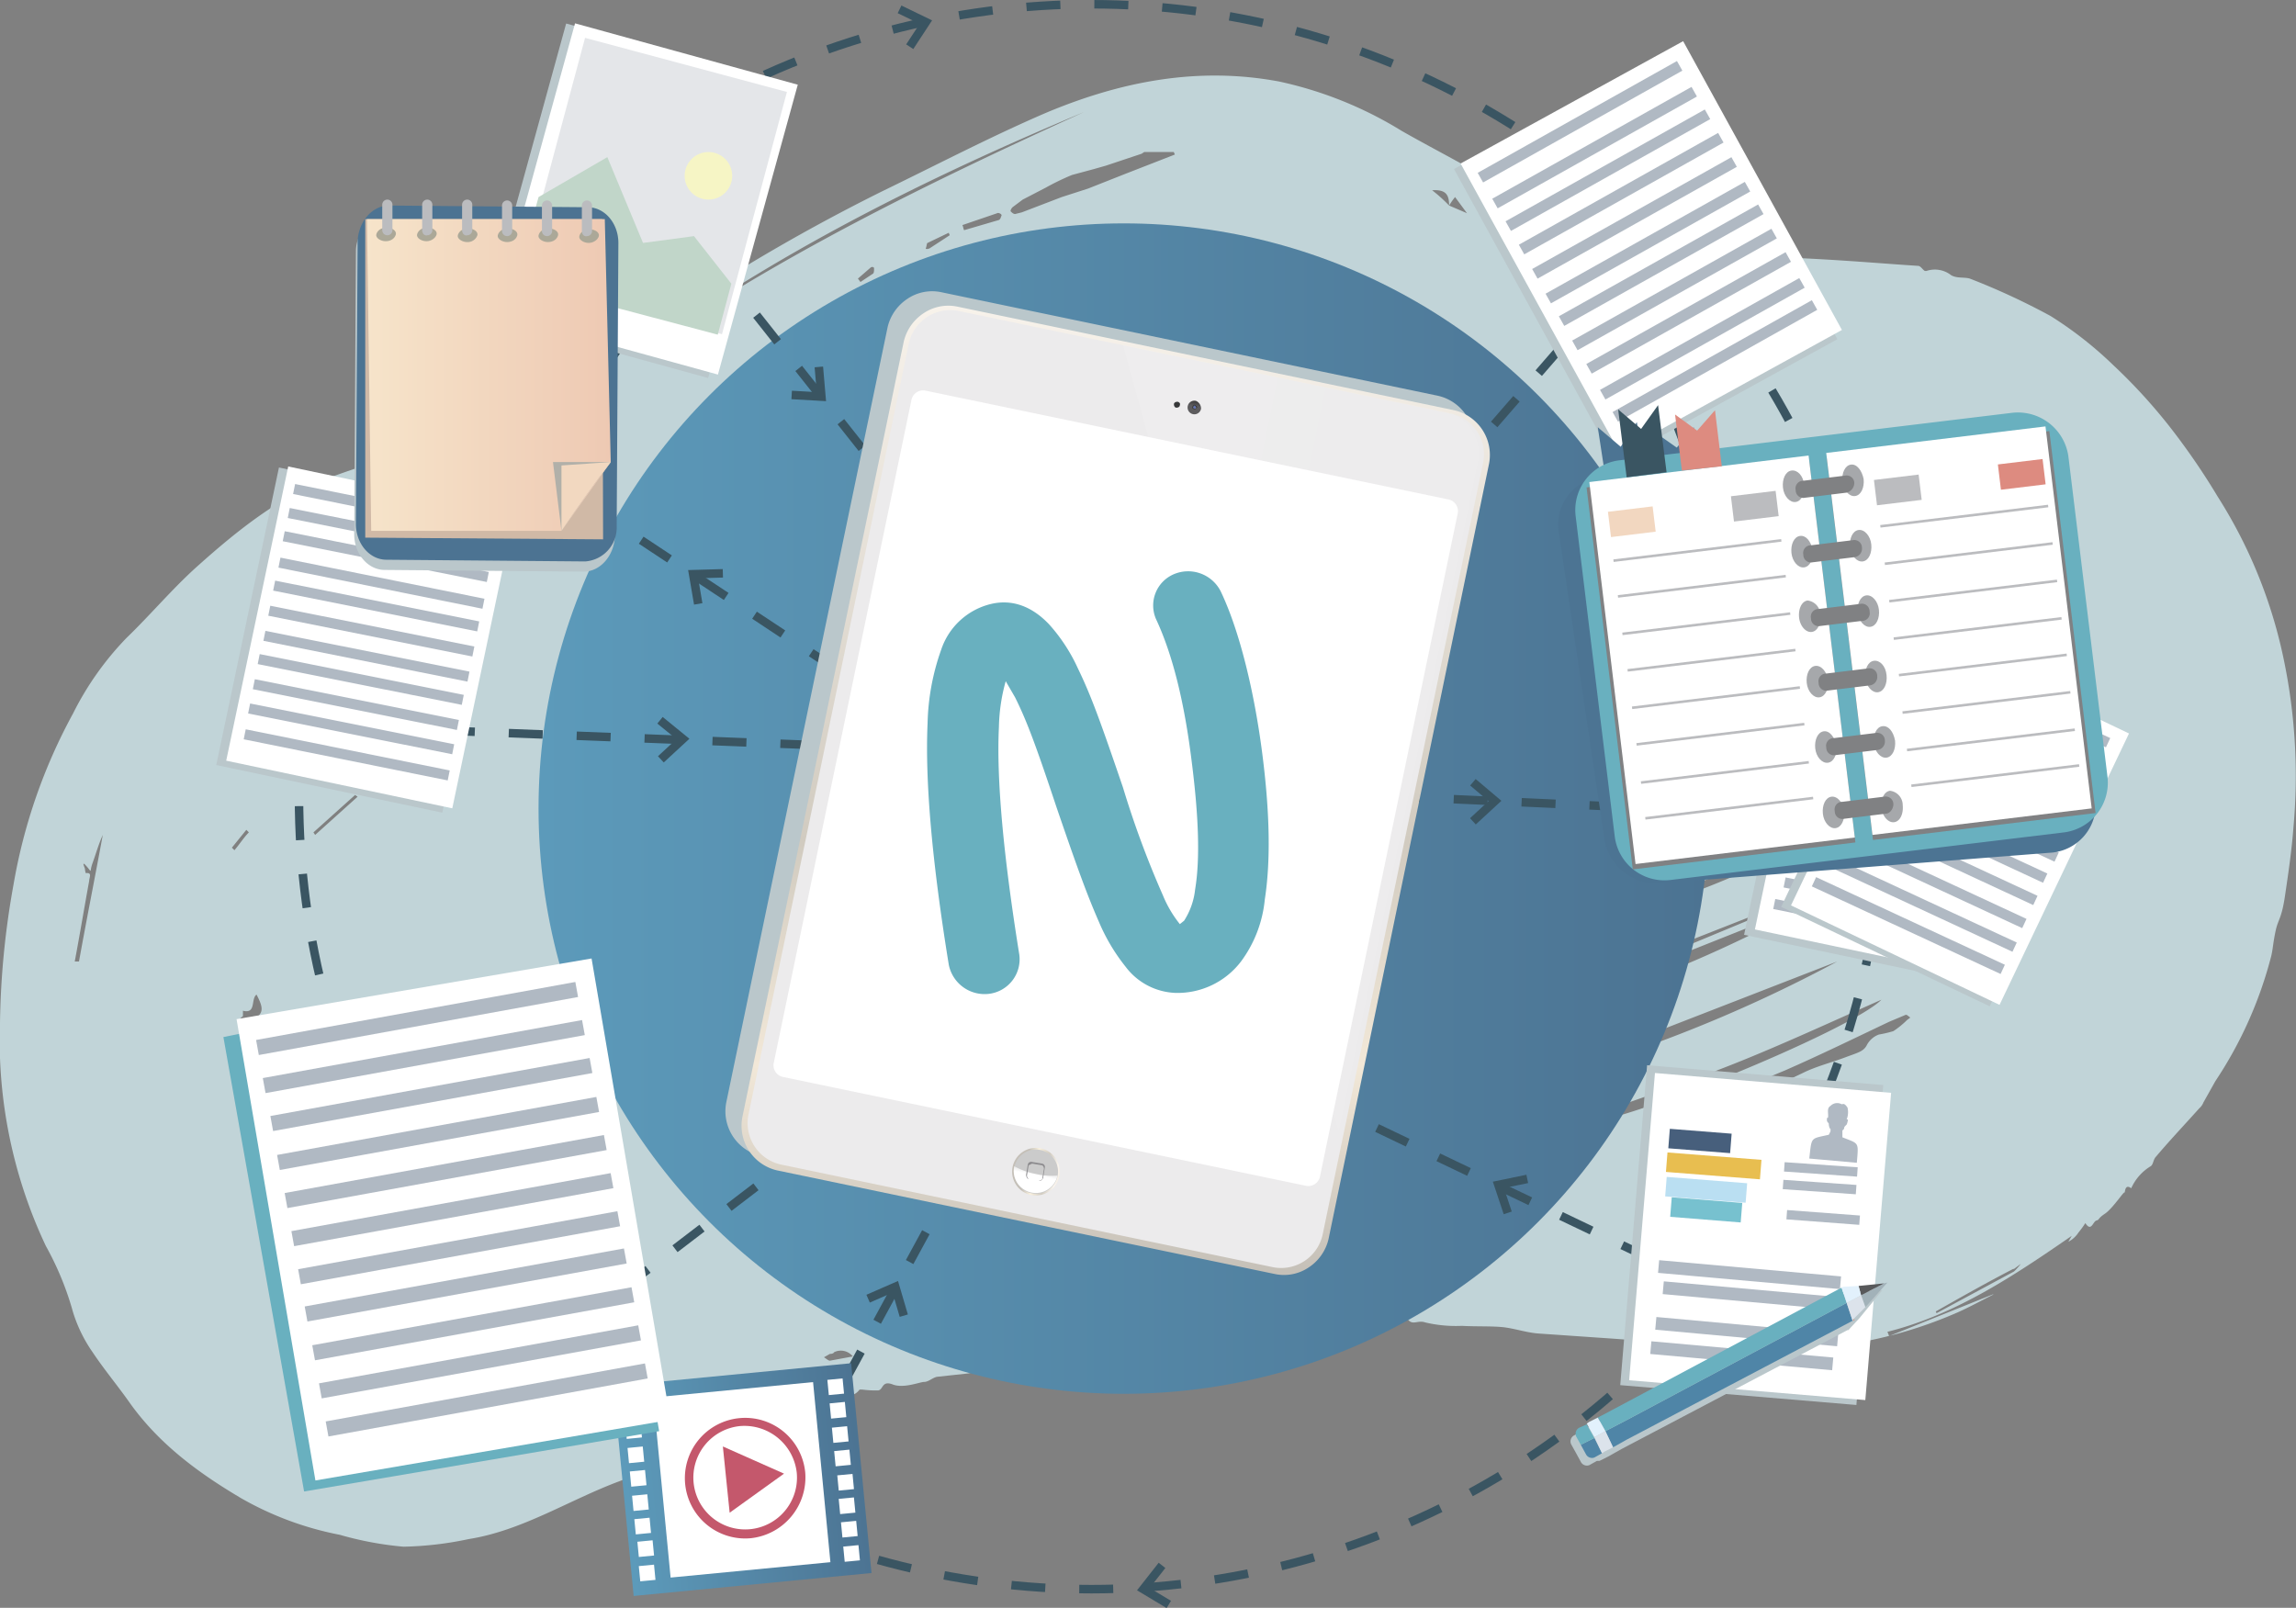 <svg xmlns="http://www.w3.org/2000/svg" xmlns:xlink="http://www.w3.org/1999/xlink" id="&#x421;&#x43B;&#x43E;&#x439;_1" data-name="&#x421;&#x43B;&#x43E;&#x439; 1" viewBox="0 0 270.3 189.3"><rect x="0" y="0" width="270.3" height="189.3" fill="#808080" stroke="none"/><defs><style>.cls-1{opacity:0.8;}.cls-2{fill:#d1e9ed;}.cls-3{fill:url(#linear-gradient);}.cls-4,.cls-52{fill:none;stroke:#3a5562;stroke-miterlimit:10;}.cls-4{stroke-dasharray:4;}.cls-5{fill:url(#linear-gradient-2);}.cls-6{fill:#fff;}.cls-7{fill:#c4586c;}.cls-8{fill:#bac7cb;}.cls-9{fill:#475f7c;}.cls-10{fill:#e8be50;}.cls-11{fill:#badff2;}.cls-12{fill:#77c1cf;}.cls-13{fill:#b0b9c3;}.cls-14{fill:#e4e6e9;}.cls-15{fill:#c1d6c9;}.cls-16{fill:#f6f5c5;}.cls-17{fill:#4c7392;}.cls-18{fill:#d0b9a6;}.cls-19{fill:url(#linear-gradient-3);}.cls-20{fill:#b1b0a9;}.cls-21{fill:#f2d8c0;}.cls-22{fill:#aba898;}.cls-23{fill:#bbbcbf;}.cls-24,.cls-50{fill:#69b0bf;}.cls-25{fill:#4c7493;}.cls-26{fill:#808183;}.cls-27{fill:#a6a8ab;}.cls-28{fill:#f2d7c0;}.cls-29{fill:#dd8b80;}.cls-30{fill:#3a5562;}.cls-31{fill:#4f85a7;}.cls-32{fill:#d56644;}.cls-33{fill:#d87946;}.cls-34{fill:#e2f1fc;}.cls-35{fill:#dce3eb;}.cls-36{fill:#a2b2b9;}.cls-37{fill:#58595b;}.cls-38{fill:url(#linear-gradient-4);}.cls-39{fill:#ecebec;}.cls-40{fill:url(#linear-gradient-5);}.cls-41{fill:#cbcbcb;}.cls-42{fill:url(#linear-gradient-6);}.cls-43{fill:#8d8c8f;}.cls-44{opacity:0.1;isolation:isolate;fill:url(#linear-gradient-7);}.cls-45{fill:url(#linear-gradient-8);}.cls-46{fill:url(#linear-gradient-9);}.cls-47{fill:url(#linear-gradient-10);}.cls-48{fill:url(#radial-gradient);}.cls-49{fill:#373839;}.cls-50{fill-rule:evenodd;}.cls-51{fill:url(#linear-gradient-11);}</style><linearGradient id="linear-gradient" x1="74.3" y1="128.5" x2="212.1" y2="128.5" gradientTransform="matrix(1, 0, 0, -1, -10.88, 223.7)" gradientUnits="userSpaceOnUse"><stop offset="0" stop-color="#5c9aba"></stop><stop offset="1" stop-color="#4c7392"></stop></linearGradient><linearGradient id="linear-gradient-2" x1="154.02" y1="165.91" x2="182.09" y2="165.91" gradientTransform="matrix(1, -0.1, -0.1, -1, -63.88, 355.55)" xlink:href="#linear-gradient"></linearGradient><linearGradient id="linear-gradient-3" x1="54.1" y1="179.55" x2="82.8" y2="179.55" gradientTransform="matrix(1, 0, 0, -1, 0, 244)" gradientUnits="userSpaceOnUse"><stop offset="0" stop-color="#f6e4ca"></stop><stop offset="1" stop-color="#eec9b3"></stop></linearGradient><linearGradient id="linear-gradient-4" x1="167.01" y1="60.04" x2="167.01" y2="179.11" gradientTransform="matrix(1, 0, 0, -1, -24.58, 230.74)" gradientUnits="userSpaceOnUse"><stop offset="0" stop-color="#c4bfb7"></stop><stop offset="0.21" stop-color="#f2e8d8"></stop><stop offset="0.43" stop-color="#d1cbc0"></stop><stop offset="1" stop-color="#faf5ee"></stop></linearGradient><linearGradient id="linear-gradient-5" x1="212.6" y1="-428.65" x2="218.25" y2="-428.65" gradientTransform="matrix(0.98, 0.2, 0.2, -0.98, 9.14, -305.25)" gradientUnits="userSpaceOnUse"><stop offset="0" stop-color="#c4bfb7"></stop><stop offset="0.2" stop-color="#faf1de"></stop><stop offset="0.43" stop-color="#d1cbc0"></stop><stop offset="0.65" stop-color="#faf5ee"></stop><stop offset="0.81" stop-color="#f2e8d8"></stop><stop offset="1" stop-color="#faf5ee"></stop></linearGradient><linearGradient id="linear-gradient-6" x1="231.38" y1="-430.66" x2="231.38" y2="-433.3" gradientTransform="matrix(0.98, 0.2, 0.2, -0.98, -5.91, -310.59)" gradientUnits="userSpaceOnUse"><stop offset="0" stop-color="#fff" stop-opacity="0"></stop><stop offset="0.5" stop-color="#fff"></stop></linearGradient><linearGradient id="linear-gradient-7" x1="210.17" y1="-376.06" x2="374.58" y2="-376.06" gradientTransform="matrix(0.98, 0.2, 0.2, -0.98, -5.91, -310.59)" gradientUnits="userSpaceOnUse"><stop offset="0" stop-color="#fff"></stop><stop offset="0.89" stop-color="#fff" stop-opacity="0"></stop></linearGradient><linearGradient id="linear-gradient-8" x1="231.36" y1="-339.51" x2="231.36" y2="-338.08" gradientTransform="matrix(0.98, 0.2, 0.2, -0.98, -5.91, -310.59)" gradientUnits="userSpaceOnUse"><stop offset="0" stop-color="#5d5c5e"></stop><stop offset="1" stop-color="#101111"></stop></linearGradient><linearGradient id="linear-gradient-9" x1="320.94" y1="1161.47" x2="320.94" y2="1162.03" gradientTransform="matrix(-0.98, -0.2, -0.2, 0.98, 702.51, -1003.65)" gradientUnits="userSpaceOnUse"><stop offset="0" stop-color="#191c21"></stop><stop offset="1" stop-color="#3a4144"></stop></linearGradient><linearGradient id="linear-gradient-10" x1="231.36" y1="-339.05" x2="231.36" y2="-338.59" gradientTransform="matrix(0.98, 0.2, 0.2, -0.98, -5.91, -310.59)" gradientUnits="userSpaceOnUse"><stop offset="0" stop-color="#4d4f4f"></stop><stop offset="0.61" stop-color="#323434"></stop><stop offset="1" stop-color="#202221"></stop></linearGradient><radialGradient id="radial-gradient" cx="231.38" cy="-338.83" r="0.18" gradientTransform="matrix(0.98, 0.2, 0.2, -0.98, -5.91, -310.59)" gradientUnits="userSpaceOnUse"><stop offset="0" stop-color="#1a1b1f"></stop><stop offset="0.58" stop-color="#48508e"></stop><stop offset="1" stop-color="#6273b4"></stop></radialGradient><linearGradient id="linear-gradient-11" x1="224.9" y1="19.2" x2="224.9" y2="19.2" gradientTransform="matrix(1, 0, 0, -1, 0, 244)" xlink:href="#linear-gradient"></linearGradient></defs><g class="cls-1"><path class="cls-2" d="M106.1,185l-.9.2-.9.2c-.2.1-.6.3-.6.4s.2,1.4-.9,1.3-1,.6-1.5,1-.7.3-.9-.4l-.5-.5a4.3,4.3,0,0,1-.1.5c-.4.5-.8,1.2-1.3,1.4s-4.1,1.1-6,1.8-5.8,2.7-8.7,3.8c-5.9,2.2-11.4,5.8-17.7,6.8a40.4,40.4,0,0,1-7.7.9,39.6,39.6,0,0,1-7.5-1.4,37.8,37.8,0,0,1-11.6-4.3c-4.9-2.9-9.6-6.3-13.1-11.2-1.4-2-3-3.9-4.4-6a17.1,17.1,0,0,1-2.3-4.7,35.5,35.5,0,0,0-3.2-7.8,56.7,56.7,0,0,1-5.4-26.3,97.9,97.9,0,0,1,1.6-16.3,64.8,64.8,0,0,1,7-20.1,35.7,35.7,0,0,1,6.3-8.9c2.8-2.7,5.4-5.8,8.3-8.4,4.8-4.3,9.8-8.3,15.7-10.5,4.3-1.6,8.7-2.8,13.1-4.3l7.5-2.7c5.3-1.8,9.7-5.4,14.2-8.6a221.4,221.4,0,0,1,30.2-18.1c6.4-3.1,12.7-6.4,19.2-9.2,8.8-3.7,17.9-5.5,27.5-3.7a45.9,45.9,0,0,1,14.4,5.8c4.2,2.4,8.5,4.5,12.5,7.1a62.8,62.8,0,0,0,9.6,4.3,56.4,56.4,0,0,0,7,2.1c6,1.6,12,1.2,18,1.5s9.1.6,13.7.9c.3,0,.5.4.8.6h.2a3.1,3.1,0,0,1,2.9.5c.7.4,1.5.2,2.2.4a81.8,81.8,0,0,1,9.5,4.4,44.9,44.9,0,0,1,7.4,5.8,64.8,64.8,0,0,1,6.6,7.2,81.1,81.1,0,0,1,5.7,8.3,57.3,57.3,0,0,1,7.6,18.4,67.1,67.1,0,0,1,1.3,20.5c-.2,2.7-.6,5.4-1,8.1s-.8,2.7-1.1,4.1-.3,2-.5,2.9a48.2,48.2,0,0,1-6.6,14.8l-1.4,2.5a1.8,1.8,0,0,1-.5.7c-1.7,1.9-3.5,3.8-5.1,5.7-.3.3-.3.9-.6,1.1a5.8,5.8,0,0,0-2.3,2.6c-.8-.6-.7.6-.8.5s-1.4,1.9-2.3,2.5-.6.7-1,.8-.6,1.4-1.3.3a10.5,10.5,0,0,1-.8,1.1,3.2,3.2,0,0,1-1.2,1.1l.4-.7c-6.8,4.7-13.7,9.3-21.7,11.3l.2.5,12.2-4.9h.1c-1.6.8-3.2,1.7-4.9,2.4a51.8,51.8,0,0,1-23,4c-5.6-.2-11.3-.8-17-1.2l-8.7-.6c-1.3-.1-2.5-.5-3.8-.7s-3.5-.1-5.2-.2a15.7,15.7,0,0,1-4.3-.4c-.6-.2-.9,0-1.4,0s-.6-.4-.9-.5h-.5c-.3.9-1,.6-1.6.6h-8.1c-3.4.1-6.8.2-10.2.5s-7.5.9-11.3,1.5l-10.9,2-8.9,1.9-3.7.4c-.5.1-1,.6-1.5.6s-2.4.8-3.7.3-1.1.6-1.7.7a12.1,12.1,0,0,1-1.9-.1h-.3c-.7.9-1.5.8-1.9.1l-1.6.7-1.4.4c-.9,1.1-1,.4-1.1-.4l.8.6a6.7,6.7,0,0,0,1.4-1.1v-.3c-.1-.1-.3-.2-.4-.1A7.6,7.6,0,0,0,106.1,185ZM181.5,44.5l2.1.9-1.4-1.9a8.6,8.6,0,0,0-.7,1c0-1.3-.4-1.9-2-1.8A18,18,0,0,1,181.5,44.5ZM232.4,138c-5.9,2.6-11.7,5.3-17.5,7.6s-12,4.4-18,6.5c0,.1.1.2.1.4C200.7,153.1,228.7,141.7,232.4,138Zm-43.3,10.3a167.5,167.5,0,0,0,38.1-14.8Zm13.1-20.6c4.9-.3,26.4-9.4,30.8-14.6l-.9.4c-4.8,2.5-9.5,5.2-14.4,7.6a69.4,69.4,0,0,1-13.9,5.5C203.4,126.7,203,127.2,202.2,127.7Zm6.4,23.8v.2a12.6,12.6,0,0,0,2.7-.4,84.6,84.6,0,0,0,12.1-4.8c1.5-.7,3.1-1.1,4.7-1.7s2.2-.7,2.6-1.5a2.6,2.6,0,0,1,1.4-1.2,13.6,13.6,0,0,0,1.7-.4,10.1,10.1,0,0,0,1.6-1.3l.4-.3c-.2-.1-.4-.4-.6-.3l-1.9.8c-4,1.9-8.1,3.9-12.2,5.7Zm-59.4-113c0-.1-.1-.2-.1-.3h-3.5l-.3.2-4.2,1.4-1.4.4-2.6.7a29.6,29.6,0,0,0-3.1,1.5l-2.7,1.4-1.2.9c-.1.1-.3.4-.2.5s.3.3.5.3l.8-.2,4.7-1.8,3.1-1,4.3-1.7Zm-10.7-5c-18.4,7.7-36.4,16.6-52.9,28.7C102.3,50.5,120.3,41.8,138.5,33.5Zm85,93.5v-.3l-3,1.3-19.1,7.6a9,9,0,0,0-1.9,1.5l.3.4A152.4,152.4,0,0,0,223.5,127ZM121,97l1.1-.2c1.8-1.3,4.2-1.3,5.9-3.1s3.3-1.8,5-2.6.9,0,1.3-.1c-.2-1.8,1.8-.1,2-1.6s1.3-.3,2-.6.6-.7.9-1-.7-.5-1-.4l-2.3.8A95.3,95.3,0,0,0,121,97Zm115.1,11.3c-8.5,5.5-17.5,9.6-26.7,13.8C218.9,118.8,228,114.7,236.1,108.3ZM117.9,96.1a1.7,1.7,0,0,0,.2.5l.9-.4c1.2-.8,2.4-1.8,3.7-2.5l14.5-8.1a1.3,1.3,0,0,0,.3-.5c-.2-.1-.4-.3-.6-.2-1.7.7-3.5,1.4-5.2,2.3-3.6,2.1-7,4.3-10.5,6.5ZM47,98.3,65.7,87.7C58.6,89.5,52.6,93.5,47,98.3Zm66-5.6c.5-.1,1.1,0,1.5-.3l12.2-7.6c1.9-1.2,3.9-2.1,5.9-3.3l.3-.5-.5-.2a1.3,1.3,0,0,0-.8.3l-8.5,4.7c-1.6.9-3.1,1.7-4.6,2.7Zm6.2,10.1a2.1,2.1,0,0,1,.2.6l4.9-2.3a21.8,21.8,0,0,1,2.3-.9c1-.3,2.2-.5,3.2-.9s3.5-1.7,5.3-2.4a21.3,21.3,0,0,1,2.7-.7,1.5,1.5,0,0,0,.5-.6l-.4-.3-2.2.4L132.3,97l-4.2,1.5-4.3,1.9A40.2,40.2,0,0,1,119.2,102.8Zm94,5.5a2,2,0,0,0-1.1.2l-12.7,4.7c-.3.1-.5.5-.7.7s.7.2,1,.1A65.8,65.8,0,0,0,213.2,108.3Zm-23.4,8.9.6-.4a4.6,4.6,0,0,0,.7-.7c-.3-.1-.7-.3-.9-.2l-10.4,2.8a.7.7,0,0,0-.4.5.7.7,0,0,0,.4.5l2.5-.5c.9-.3,1.8-.7,2.7-.9Zm39.8-11.4L213,114.4A56,56,0,0,0,229.6,105.8ZM194.6,52v-.3a10.1,10.1,0,0,1-3.1-1.6,15.4,15.4,0,0,0-4.6-2.7c-.1-.1-.3,0-.4.1s.1.4.2.5c2.2,1.7,4.3,3.9,7.2,4Zm23.7,76v-.3L201,134.5c.1.2.1.4.2.6ZM19.7,133.5h.5c.9-5,1.9-10,2.8-14.9-.5,1.1-.8,2.2-1.2,3.3s0,1.2-.7.4-.2.2-.2.3a2,2,0,0,0,.1.5c.8-.1.4.5.4.9C20.8,127.3,20.3,130.3,19.7,133.5ZM133.1,92v.3l.9-.2,6.1-1.9c.4-.1,1-.6.9-.7s-.7-.8-1.3-.6Zm20.2,14a4.3,4.3,0,0,1-.1-.5l-12.4,3.9C144.9,108.3,149.3,107.7,153.3,106Zm69.9-3.1-.3-.6-7.8,3.9v.3ZM41.1,137.4c-.7.5,0,2.3-1.6,1.9v.5c0,.1,0,.2-.1.2l-.3.3.4.4a2.4,2.4,0,0,0,1.2-.3C41.9,139.6,42,139.1,41.1,137.4Zm4.7,2.3c-1.6.4-4.9,3.8-4.9,4.9Zm193,35a.3.3,0,0,0,.1.2L248,170a7.3,7.3,0,0,0,.8-.9l-.8.6h-.1C244.8,171.3,241.8,173,238.8,174.7ZM124.2,46.8c.1.2.1.4.2.6l4.1-1.2c.2-.1.2-.3.3-.5s-.4-.4-.5-.3Zm65.6,99.9h0l10.2-3.7h0Zm-38.1-35v.3l5.2-1.9c0-.1-.1-.2-.1-.3ZM111.3,180a1.8,1.8,0,0,0-2.2-.5c-.1.2-.4.2-.5.2l-.7.4c.2.1.5.4.7.4ZM53,114.1l-.3-.2-4.9,4.4.2.3Zm65.7-33.9c0-.1-.1-.1-.1-.2l-3.9,2.5c.1.1.1.3.2.4Zm4-32.2c0-.1-.1-.2-.1-.3l-2.5,1.2c-.1,0-.1.4-.2.6s.4.1.5,0Zm53.5,57.1-.2-.3-3.3,1.6.2.5Zm26.9,23.4v.4l3.2-.9a4.3,4.3,0,0,1-.1-.5Zm-21.6,14.1-.2-.4-3.9,1.9v.3ZM111.9,53.1l.3.4,1.5-1c.1-.1.1-.4.1-.6s-.3-.2-.4-.1ZM40.2,118.3l-.3-.3-1.7,2.1.3.3C39.1,119.7,39.6,118.9,40.2,118.3Zm80.6,3.4v.3l2.7-1.3c0-.1-.1-.2-.1-.3Zm103.6,26.5h0l-2.4.5h-.4v.3h.4ZM129.7,81v.3l2.3-1-.2-.4A15.1,15.1,0,0,1,129.7,81Zm11.7,13.9a.8.8,0,0,0-.2-.4l-1.7.6s-.1.2,0,.3.2.3.3.2ZM41.5,158.5c.1.1.2.2.2.3l1.1-1.1-.3-.4A5.3,5.3,0,0,1,41.5,158.5Z" transform="translate(-10.9 -20.3)"></path></g><circle class="cls-3" cx="132.3" cy="95.2" r="68.9"></circle><line class="cls-4" x1="51.9" y1="86" x2="115.8" y2="88.5"></line><line class="cls-4" x1="91.8" y1="176.7" x2="119.1" y2="126.5"></line><polyline class="cls-4" points="60.4 161.6 102.9 129.1 112.5 88.1 63.1 55.4 81.7 27.8 119.3 75.3 168.5 58.5 190.9 32.7 205.1 70.4 206.6 95.7 129.4 92.2 135.1 119.9 205.2 153.4"></polyline><circle class="cls-4" cx="128.5" cy="93.8" r="93.3"></circle><polygon class="cls-5" points="102.6 185.2 74.6 187.9 72.2 163.2 100.2 160.5 102.6 185.2"></polygon><rect class="cls-6" x="88.9" y="183.8" width="18.9" height="21.3" transform="translate(-29.2 -9.9) rotate(-5.5)"></rect><rect class="cls-6" x="84.4" y="185" width="1.8" height="1.8" transform="translate(-28.4 -11.2) rotate(-5.5)"></rect><rect class="cls-6" x="84.7" y="187.8" width="1.8" height="1.8" transform="translate(-28.7 -11.2) rotate(-5.5)"></rect><rect class="cls-6" x="85" y="190.6" width="1.8" height="1.8" transform="translate(-29 -11.1) rotate(-5.5)"></rect><rect class="cls-6" x="85.2" y="193.4" width="1.8" height="1.8" transform="translate(-29.2 -11.1) rotate(-5.5)"></rect><rect class="cls-6" x="85.5" y="196.2" width="1.8" height="1.8" transform="translate(-29.5 -11) rotate(-5.5)"></rect><rect class="cls-6" x="85.8" y="199" width="1.8" height="1.8" transform="translate(-29.8 -11) rotate(-5.5)"></rect><rect class="cls-6" x="86.1" y="201.7" width="1.8" height="1.8" transform="translate(-30 -11) rotate(-5.5)"></rect><rect class="cls-6" x="86.3" y="204.5" width="1.8" height="1.8" transform="translate(-30.3 -10.9) rotate(-5.5)"></rect><rect class="cls-6" x="108.5" y="182.6" width="1.8" height="1.8" transform="translate(-28.1 -8.9) rotate(-5.5)"></rect><rect class="cls-6" x="108.7" y="185.4" width="1.8" height="1.8" transform="translate(-28.3 -8.9) rotate(-5.5)"></rect><rect class="cls-6" x="109" y="188.2" width="1.8" height="1.8" transform="translate(-28.6 -8.8) rotate(-5.5)"></rect><rect class="cls-6" x="109.3" y="191" width="1.8" height="1.8" transform="translate(-28.9 -8.8) rotate(-5.5)"></rect><rect class="cls-6" x="109.6" y="193.8" width="1.8" height="1.8" transform="translate(-29.1 -8.7) rotate(-5.5)"></rect><rect class="cls-6" x="109.8" y="196.6" width="1.8" height="1.8" transform="translate(-29.4 -8.7) rotate(-5.5)"></rect><rect class="cls-6" x="110.1" y="199.4" width="1.8" height="1.8" transform="translate(-29.7 -8.7) rotate(-5.5)"></rect><rect class="cls-6" x="110.4" y="202.2" width="1.8" height="1.8" transform="translate(-30 -8.6) rotate(-5.5)"></rect><polygon class="cls-7" points="85.5 174.2 85.1 170.3 88.7 171.9 92.3 173.5 89.1 175.8 85.9 178.1 85.5 174.2"></polygon><path class="cls-7" d="M99.3,201.4a7.1,7.1,0,1,1,6.4-7.7A7.2,7.2,0,0,1,99.3,201.4ZM98,188.2a6.1,6.1,0,1,0,6.7,5.5A6.2,6.2,0,0,0,98,188.2Z" transform="translate(-10.9 -20.3)"></path><g id="_5" data-name="5"><g id="_5-2" data-name="5"><rect class="cls-8" x="198.1" y="151.6" width="37.8" height="27.9" transform="translate(23.1 347.8) rotate(-85.2)"></rect><rect class="cls-6" x="199.9" y="151.8" width="36.3" height="27.9" transform="translate(23.8 349) rotate(-85.2)"></rect><rect class="cls-9" x="209.9" y="151" width="2.3" height="7.3" transform="translate(29.4 332.6) rotate(-85.5)"></rect><rect class="cls-10" x="211.5" y="152" width="2.3" height="11.1" transform="translate(28 336.9) rotate(-85.5)"></rect><rect class="cls-11" x="210.5" y="155.6" width="2.3" height="9.5" transform="translate(24.4 338.5) rotate(-85.5)"></rect><rect class="cls-12" x="209.7" y="158.9" width="2.3" height="8.3" transform="matrix(0.08, -1, 1, 0.08, 20.95, 340.25)"></rect><rect class="cls-13" x="216.3" y="159.8" width="1.5" height="21.5" transform="translate(16.8 351.1) rotate(-84.9)"></rect><rect class="cls-13" x="216" y="163" width="1.5" height="21.5" transform="matrix(0.09, -1, 1, 0.09, 13.3, 353.69)"></rect><rect class="cls-13" x="215.7" y="166.2" width="1.5" height="21.5" transform="translate(9.8 356.3) rotate(-84.8)"></rect><rect class="cls-13" x="215.4" y="169.4" width="1.5" height="21.5" transform="translate(6.4 358.9) rotate(-84.9)"></rect></g><path class="cls-13" d="M227.8,154.2v-.4h0v-.4l.2-.2a.4.4,0,0,1,.1-.3l.2-.2c.1-.2.2-.7.1-.6h-.1a2.3,2.3,0,0,0,.1-1.4c-.2-.3-.4-.5-.6-.4h-.1a1.1,1.1,0,0,0-1.3.2c-.5.3-.2.9-.3,1.4h-.1c-.1.5.1.5.2.7a1.1,1.1,0,0,0,.1.5.1.1,0,0,0,.1.1v.3h0l-.2.4c-2.2.5-2,.2-2.3,2.8l5.6.5C229.7,154.7,229.8,155,227.8,154.2Z" transform="translate(-10.9 -20.3)"></path><rect class="cls-13" x="225.2" y="155" width="1.1" height="8.6" transform="matrix(0.07, -1, 1, 0.07, 39.26, 352.28)"></rect><rect class="cls-13" x="225.1" y="157.1" width="1.1" height="8.6" transform="matrix(0.07, -1, 1, 0.07, 37.02, 354.11)"></rect><rect class="cls-13" x="224.8" y="159.1" width="1.1" height="8.6" transform="translate(34.8 355.8) rotate(-85.7)"></rect></g><g id="_11" data-name="11"><g id="_5-3" data-name="5"><rect class="cls-8" x="189.7" y="30.8" width="29.9" height="39.3" transform="translate(-9.9 84.3) rotate(-28.8)"></rect><rect class="cls-6" x="190.4" y="30.1" width="29.9" height="38.8" transform="translate(-9.4 84.6) rotate(-28.8)"></rect></g><rect class="cls-13" x="183.5" y="34" width="26.9" height="1.3" transform="translate(-2.7 80.5) rotate(-29.3)"></rect><rect class="cls-13" x="185.1" y="36.9" width="26.9" height="1.3" transform="translate(-3.8 81.8) rotate(-29.3)"></rect><rect class="cls-13" x="186.7" y="39.7" width="26.9" height="1.3" transform="translate(-5 82.8) rotate(-29.3)"></rect><rect class="cls-13" x="188.3" y="42.5" width="26.9" height="1.3" transform="translate(-6.2 83.9) rotate(-29.3)"></rect><rect class="cls-13" x="189.9" y="45.3" width="26.9" height="1.3" transform="translate(-7.4 85.1) rotate(-29.3)"></rect><rect class="cls-13" x="191.4" y="48.1" width="26.9" height="1.3" transform="translate(-8.5 86.3) rotate(-29.3)"></rect><rect class="cls-13" x="193" y="50.9" width="26.9" height="1.3" transform="translate(-9.7 87.3) rotate(-29.3)"></rect><rect class="cls-13" x="194.6" y="53.7" width="26.9" height="1.3" transform="translate(-10.9 88.5) rotate(-29.3)"></rect><rect class="cls-13" x="196.2" y="56.5" width="26.9" height="1.3" transform="translate(-12 89.6) rotate(-29.3)"></rect><rect class="cls-13" x="197.8" y="59.4" width="26.9" height="1.3" transform="translate(-13.2 90.9) rotate(-29.3)"></rect><rect class="cls-13" x="199.3" y="62.2" width="26.9" height="1.3" transform="translate(-14.4 91.8) rotate(-29.3)"></rect></g><g id="_11-2" data-name="11"><g id="_5-4" data-name="5"><rect class="cls-8" x="67.9" y="30.3" width="35.8" height="27.2" transform="translate(9.9 94.7) rotate(-74.6)"></rect><rect class="cls-6" x="69.2" y="30.1" width="35.4" height="27.2" transform="translate(10.9 95.6) rotate(-74.6)"></rect></g><rect class="cls-14" x="72.6" y="30.1" width="29.4" height="24.5" transform="matrix(0.26, -0.97, 0.97, 0.26, 13.16, 95.57)"></rect><polygon class="cls-15" points="63.4 23.2 71.5 18.5 75.7 28.6 81.7 27.8 86.1 33.4 84.5 39.4 60.7 33.1 63.4 23.2"></polygon><circle class="cls-16" cx="83.4" cy="20.7" r="2.8"></circle></g><g id="_11-3" data-name="11"><g id="_5-5" data-name="5"><rect class="cls-8" x="35.5" y="82" width="35.8" height="27.2" transform="translate(-62.1 107.9) rotate(-78.1)"></rect><rect class="cls-6" x="36.8" y="81.8" width="35.4" height="27.2" transform="translate(-61 108.7) rotate(-78.1)"></rect></g><rect class="cls-13" x="56.9" y="68" width="1.2" height="24.5" transform="translate(-43.4 100.5) rotate(-78.6)"></rect><rect class="cls-13" x="56.4" y="70.9" width="1.2" height="24.5" transform="translate(-46.7 102.4) rotate(-78.7)"></rect><rect class="cls-13" x="55.7" y="73.7" width="1.2" height="24.5" transform="translate(-49.9 103.9) rotate(-78.7)"></rect><rect class="cls-13" x="55.1" y="76.6" width="1.2" height="24.5" transform="translate(-53.2 105.7) rotate(-78.6)"></rect><rect class="cls-13" x="54.6" y="79.5" width="1.2" height="24.5" transform="translate(-56.5 107.5) rotate(-78.7)"></rect><rect class="cls-13" x="54" y="82.4" width="1.2" height="24.5" transform="translate(-59.8 109.3) rotate(-78.7)"></rect><rect class="cls-13" x="53.4" y="85.3" width="1.2" height="24.5" transform="translate(-63.1 111.1) rotate(-78.7)"></rect><rect class="cls-13" x="52.8" y="88.1" width="1.2" height="24.5" transform="translate(-66.4 112.7) rotate(-78.7)"></rect><rect class="cls-13" x="52.2" y="91" width="1.2" height="24.5" transform="translate(-69.7 114.5) rotate(-78.7)"></rect><rect class="cls-13" x="51.7" y="93.9" width="1.2" height="24.5" transform="translate(-73 116.3) rotate(-78.7)"></rect><rect class="cls-13" x="51.1" y="96.8" width="1.2" height="24.5" transform="translate(-76.3 118) rotate(-78.6)"></rect></g><g id="_11-4" data-name="11"><g id="_5-6" data-name="5"><rect class="cls-8" x="215.4" y="102" width="35.8" height="27.2" transform="translate(61.1 299.8) rotate(-78.1)"></rect><rect class="cls-6" x="216.7" y="101.7" width="35.4" height="27.2" transform="translate(62.4 300.5) rotate(-78.1)"></rect></g><rect class="cls-13" x="236.8" y="87.9" width="1.2" height="24.5" transform="translate(81.6 292.9) rotate(-78.6)"></rect><rect class="cls-13" x="236.3" y="90.8" width="1.2" height="24.5" transform="translate(78.4 294.8) rotate(-78.7)"></rect><rect class="cls-13" x="235.6" y="93.6" width="1.2" height="24.5" transform="translate(75.1 296.3) rotate(-78.7)"></rect><rect class="cls-13" x="235" y="96.5" width="1.2" height="24.5" transform="translate(71.7 298.1) rotate(-78.6)"></rect><rect class="cls-13" x="234.5" y="99.4" width="1.2" height="24.5" transform="translate(68.5 299.9) rotate(-78.7)"></rect><rect class="cls-13" x="233.9" y="102.3" width="1.2" height="24.5" transform="matrix(0.2, -0.98, 0.98, 0.2, 65.29, 301.73)"></rect><rect class="cls-13" x="233.3" y="105.2" width="1.2" height="24.5" transform="translate(61.9 303.4) rotate(-78.7)"></rect><rect class="cls-13" x="232.7" y="108" width="1.2" height="24.5" transform="translate(58.6 305) rotate(-78.7)"></rect><rect class="cls-13" x="232.2" y="110.9" width="1.2" height="24.5" transform="translate(55.3 306.8) rotate(-78.7)"></rect><rect class="cls-13" x="231.6" y="113.8" width="1.2" height="24.5" transform="matrix(0.2, -0.98, 0.98, 0.2, 52.13, 308.69)"></rect><rect class="cls-13" x="231" y="116.7" width="1.2" height="24.5" transform="translate(48.7 310.4) rotate(-78.6)"></rect></g><g id="_11-5" data-name="11"><g id="_5-7" data-name="5"><rect class="cls-8" x="222.6" y="103.1" width="35.8" height="27.2" transform="translate(20.8 263.3) rotate(-64.5)"></rect><rect class="cls-6" x="223.9" y="103.1" width="35.4" height="27.2" transform="translate(21.4 264.3) rotate(-64.5)"></rect></g><rect class="cls-13" x="247.5" y="90.4" width="1.2" height="24.5" transform="translate(39.5 264.1) rotate(-65.1)"></rect><rect class="cls-13" x="246.3" y="93.1" width="1.2" height="24.5" transform="translate(36.5 264.6) rotate(-65.1)"></rect><rect class="cls-13" x="245" y="95.7" width="1.2" height="24.5" transform="translate(33.3 264.9) rotate(-65.1)"></rect><rect class="cls-13" x="243.8" y="98.4" width="1.2" height="24.5" transform="translate(30.1 265.3) rotate(-65.1)"></rect><rect class="cls-13" x="242.6" y="101.1" width="1.2" height="24.5" transform="translate(27 265.8) rotate(-65.1)"></rect><rect class="cls-13" x="241.3" y="103.8" width="1.2" height="24.5" transform="translate(23.9 266.3) rotate(-65.1)"></rect><rect class="cls-13" x="240.1" y="106.4" width="1.2" height="24.5" transform="translate(20.7 266.6) rotate(-65.1)"></rect><rect class="cls-13" x="238.9" y="109.1" width="1.2" height="24.5" transform="translate(17.6 267) rotate(-65.1)"></rect><rect class="cls-13" x="237.6" y="111.8" width="1.2" height="24.5" transform="translate(14.4 267.4) rotate(-65.1)"></rect><rect class="cls-13" x="236.4" y="114.4" width="1.2" height="24.5" transform="translate(11.4 268) rotate(-65.1)"></rect><rect class="cls-13" x="235.1" y="117.1" width="1.2" height="24.5" transform="translate(8.1 268.3) rotate(-65.1)"></rect></g><g id="_6" data-name="6"><path class="cls-8" d="M80,45.6v-.2a.6.6,0,0,0-1.2,0v.2H75.4v-.2a.6.6,0,1,0-1.2,0v.2H70.8v-.2a.6.6,0,0,0-1.2,0v.2H66.2a.6.6,0,1,0-1.2,0H61.6a.6.6,0,0,0-1.2,0H57a.6.6,0,0,0-1.2,0v.2a4.3,4.3,0,0,0-3,4.1l-.2,33.3c0,2.3,1.6,4.2,3.6,4.2l23.4.2c2,0,3.6-1.9,3.7-4.2L83.5,50C83,47.7,81.7,46,80,45.6Z" transform="translate(-10.9 -20.3)"></path><path class="cls-17" d="M83.5,82.2l.2-33.3c0-2.3-1.6-4.2-3.6-4.2l-23.4-.2c-2,0-3.6,1.9-3.7,4.2L52.8,82c0,2.3,1.6,4.2,3.6,4.2l23.4.2A4,4,0,0,0,83.5,82.2Z" transform="translate(-10.9 -20.3)"></path><polygon class="cls-18" points="43 25.8 43 63.3 71 63.5 70.9 25.8 43 25.8"></polygon><path class="cls-19" d="M54.1,46.1l.5,36.7H77l5.8-8.1-.7-28.6Z" transform="translate(-10.9 -20.3)"></path><path class="cls-20" d="M82.8,74.7c-2,2.6-3.9,5.3-5.8,8.1l-1-8.1Z" transform="translate(-10.9 -20.3)"></path><path class="cls-21" d="M82.8,74.7c-2,2.6-3.9,5.3-5.8,8.1V75.1Z" transform="translate(-10.9 -20.3)"></path><path class="cls-22" d="M80.2,48.9c-.6,0-1.2-.4-1.1-.8s.5-.8,1.2-.8,1.2.4,1.1.8S80.8,48.9,80.2,48.9Z" transform="translate(-10.9 -20.3)"></path><path class="cls-22" d="M75.4,48.8c-.6,0-1.2-.4-1.1-.8s.5-.8,1.2-.8,1.2.4,1.1.8S76.1,48.8,75.4,48.8Z" transform="translate(-10.9 -20.3)"></path><path class="cls-22" d="M70.6,48.8c-.6,0-1.2-.4-1.1-.8s.5-.8,1.2-.8,1.2.4,1.1.8S71.3,48.8,70.6,48.8Z" transform="translate(-10.9 -20.3)"></path><path class="cls-22" d="M65.9,48.8c-.6,0-1.2-.4-1.1-.8s.5-.8,1.2-.8,1.2.4,1.1.8A1.2,1.2,0,0,1,65.9,48.8Z" transform="translate(-10.9 -20.3)"></path><path class="cls-22" d="M61.1,48.7c-.6,0-1.2-.4-1.1-.8s.5-.8,1.2-.8,1.2.4,1.1.8S61.7,48.7,61.1,48.7Z" transform="translate(-10.9 -20.3)"></path><path class="cls-22" d="M56.3,48.7c-.6,0-1.2-.4-1.1-.8s.5-.8,1.2-.8,1.2.4,1.1.8S57,48.7,56.3,48.7Z" transform="translate(-10.9 -20.3)"></path><path class="cls-23" d="M79.4,47.5v-3a.6.6,0,0,1,.6-.6h0a.6.6,0,0,1,.6.6v3a.6.6,0,0,1-.6.6h0C79.7,48.2,79.4,47.9,79.4,47.5Z" transform="translate(-10.9 -20.3)"></path><path class="cls-23" d="M74.7,47.5v-3a.6.6,0,0,1,.6-.6h0a.6.6,0,0,1,.6.6v3a.6.6,0,0,1-.6.6h0A.6.6,0,0,1,74.7,47.5Z" transform="translate(-10.9 -20.3)"></path><path class="cls-23" d="M70,47.5v-3a.6.6,0,0,1,.6-.6h0a.6.6,0,0,1,.6.6v3a.6.6,0,0,1-.6.6h0A.6.6,0,0,1,70,47.5Z" transform="translate(-10.9 -20.3)"></path><path class="cls-23" d="M65.3,47.4v-3a.6.6,0,0,1,.6-.6h0a.6.6,0,0,1,.6.6v3a.6.6,0,0,1-.6.6h0C65.6,48.1,65.3,47.8,65.3,47.4Z" transform="translate(-10.9 -20.3)"></path><path class="cls-23" d="M60.6,47.4v-3a.6.6,0,0,1,.6-.6h0a.6.6,0,0,1,.6.6v3a.6.6,0,0,1-.6.6h0C60.9,48.1,60.6,47.8,60.6,47.4Z" transform="translate(-10.9 -20.3)"></path><path class="cls-23" d="M55.9,47.4v-3a.6.6,0,0,1,.6-.6h0a.6.6,0,0,1,.6.6v3a.6.6,0,0,1-.6.6h0A.6.6,0,0,1,55.9,47.4Z" transform="translate(-10.9 -20.3)"></path></g><g id="_12" data-name="12"><g id="_5-8" data-name="5"><polygon class="cls-24" points="26.3 122.1 35.8 175.6 77.6 168.5 68.2 113.5 26.3 122.1"></polygon><rect class="cls-6" x="43.1" y="136.3" width="42.4" height="55.1" transform="translate(-37.6 -7.1) rotate(-9.7)"></rect></g><rect class="cls-13" x="40.9" y="139.3" width="38.2" height="1.8" transform="translate(-35 -7.3) rotate(-10.3)"></rect><rect class="cls-13" x="41.7" y="143.8" width="38.2" height="1.8" transform="translate(-35.8 -7.1) rotate(-10.3)"></rect><rect class="cls-13" x="42.6" y="148.3" width="38.2" height="1.8" transform="translate(-36.6 -6.9) rotate(-10.3)"></rect><rect class="cls-13" x="43.4" y="152.8" width="38.2" height="1.8" transform="translate(-37.4 -6.6) rotate(-10.3)"></rect><rect class="cls-13" x="44.2" y="157.3" width="38.2" height="1.8" transform="translate(-38.1 -6.4) rotate(-10.3)"></rect><rect class="cls-13" x="45" y="161.8" width="38.2" height="1.8" transform="translate(-38.9 -6.2) rotate(-10.3)"></rect><rect class="cls-13" x="45.8" y="166.3" width="38.2" height="1.8" transform="translate(-39.7 -6) rotate(-10.3)"></rect><rect class="cls-13" x="46.6" y="170.7" width="38.2" height="1.8" transform="translate(-40.5 -5.8) rotate(-10.3)"></rect><rect class="cls-13" x="47.5" y="175.2" width="38.2" height="1.8" transform="translate(-41.3 -5.5) rotate(-10.3)"></rect><rect class="cls-13" x="48.3" y="179.7" width="38.2" height="1.8" transform="translate(-42.1 -5.3) rotate(-10.3)"></rect><rect class="cls-13" x="49.1" y="184.2" width="38.2" height="1.8" transform="translate(-42.9 -5.1) rotate(-10.3)"></rect></g><g id="_9" data-name="9"><path class="cls-25" d="M203.6,70l-1.9,2.9L199,70.6l.9,5.9h-.7a5.6,5.6,0,0,0-4.8,6.4l5.4,36.3a6.2,6.2,0,0,0,6.4,5.1l46-3.6a5.7,5.7,0,0,0,5.4-6.3L253,76.1a6.1,6.1,0,0,0-6.9-5.3l-35.2,4.3-.6-4.5-2,2.4-2.7-1.9.7,4.5-1.8.2Z" transform="translate(-10.9 -20.3)"></path><g id="_4" data-name="4"><path class="cls-24" d="M247.8,68.9l-46.3,5.6a5.9,5.9,0,0,0-5.1,6.6l4.6,37.7a5.9,5.9,0,0,0,6.6,5.1l46.3-5.6a5.9,5.9,0,0,0,5.1-6.6L254.4,74A6,6,0,0,0,247.8,68.9Z" transform="translate(-10.9 -20.3)"></path><rect class="cls-26" x="200.3" y="76" width="26.4" height="45.3" transform="translate(-21.2 6) rotate(-6.9)"></rect><rect class="cls-26" x="228.5" y="72.5" width="26.4" height="45.3" transform="translate(-20.5 9.4) rotate(-6.9)"></rect><rect class="cls-6" x="200.6" y="75.4" width="26" height="45.3" transform="translate(-21.1 6) rotate(-6.9)"></rect><rect class="cls-6" x="228.5" y="72" width="26" height="45.3" transform="translate(-20.5 9.3) rotate(-6.9)"></rect><path class="cls-27" d="M223.3,77.4c.1,1-.3,1.9-1,2s-1.4-.7-1.5-1.7.3-1.9,1-2S223.2,76.3,223.3,77.4Z" transform="translate(-10.9 -20.3)"></path><path class="cls-27" d="M224.3,85.1c.1,1-.3,1.9-1,2s-1.4-.7-1.5-1.7.3-1.9,1-2S224.1,84,224.3,85.1Z" transform="translate(-10.9 -20.3)"></path><path class="cls-27" d="M225.2,92.7c.1,1-.3,1.9-1,2s-1.4-.7-1.5-1.7.3-1.9,1-2A1.7,1.7,0,0,1,225.2,92.7Z" transform="translate(-10.9 -20.3)"></path><path class="cls-27" d="M226.1,100.4c.1,1-.3,1.9-1,2s-1.4-.7-1.5-1.7.3-1.9,1-2S226,99.4,226.1,100.4Z" transform="translate(-10.9 -20.3)"></path><path class="cls-27" d="M227.1,108.1c.1,1-.3,1.9-1,2s-1.4-.7-1.5-1.7.3-1.9,1-2S226.9,107.1,227.1,108.1Z" transform="translate(-10.9 -20.3)"></path><path class="cls-27" d="M228,115.8c.1,1-.3,1.9-1,2s-1.4-.7-1.5-1.7.3-1.9,1-2S227.9,114.8,228,115.8Z" transform="translate(-10.9 -20.3)"></path><path class="cls-27" d="M230.3,76.7c.1,1-.3,1.9-1,2s-1.4-.7-1.5-1.7.3-1.9,1-2S230.1,75.7,230.3,76.7Z" transform="translate(-10.9 -20.3)"></path><path class="cls-27" d="M231.2,84.4c.1,1-.3,1.9-1,2s-1.4-.7-1.5-1.7.3-1.9,1-2S231.1,83.4,231.2,84.4Z" transform="translate(-10.9 -20.3)"></path><path class="cls-27" d="M232.1,92.1c.1,1-.3,1.9-1,2s-1.4-.7-1.5-1.7.3-1.9,1-2S232,91.1,232.1,92.1Z" transform="translate(-10.9 -20.3)"></path><path class="cls-27" d="M233,99.8c.1,1-.3,1.9-1,2s-1.4-.7-1.5-1.7.3-1.9,1-2S232.9,98.7,233,99.8Z" transform="translate(-10.9 -20.3)"></path><path class="cls-27" d="M234,107.5c.1,1-.3,1.9-1,2s-1.4-.7-1.5-1.7.3-1.9,1-2S233.8,106.4,234,107.5Z" transform="translate(-10.9 -20.3)"></path><path class="cls-27" d="M234.9,115.1c.1,1-.3,1.9-1,2s-1.4-.7-1.5-1.7.3-1.9,1-2A1.7,1.7,0,0,1,234.9,115.1Z" transform="translate(-10.9 -20.3)"></path><path class="cls-26" d="M228.3,78.3l-4.9.6a.9.9,0,0,1-1.1-.9h0a.9.9,0,0,1,.9-1.1l4.9-.6a.9.9,0,0,1,1.1.9h0A1.2,1.2,0,0,1,228.3,78.3Z" transform="translate(-10.9 -20.3)"></path><path class="cls-26" d="M229.2,85.9l-4.9.6a.9.9,0,0,1-1.1-.9h0a.9.9,0,0,1,.9-1.1l4.9-.6a.9.9,0,0,1,1.1.9h0A1,1,0,0,1,229.2,85.9Z" transform="translate(-10.9 -20.3)"></path><path class="cls-26" d="M230.1,93.4l-4.9.6a.9.9,0,0,1-1.1-.9h0A.9.9,0,0,1,225,92l4.9-.6a.9.9,0,0,1,1.1.9h0A.9.9,0,0,1,230.1,93.4Z" transform="translate(-10.9 -20.3)"></path><path class="cls-26" d="M231,101l-4.9.6a.9.9,0,0,1-1.1-.9h0a.9.9,0,0,1,.9-1.1l4.9-.6a.9.9,0,0,1,1.1.9h0A1,1,0,0,1,231,101Z" transform="translate(-10.9 -20.3)"></path><path class="cls-26" d="M231.9,108.6l-4.9.6a.9.9,0,0,1-1.1-.9h0a.9.9,0,0,1,.9-1.1l4.9-.6a.9.9,0,0,1,1.1.9h0A1,1,0,0,1,231.9,108.6Z" transform="translate(-10.9 -20.3)"></path><path class="cls-26" d="M232.9,116.1l-4.9.6a.9.9,0,0,1-1.1-.9h0a.9.9,0,0,1,.9-1.1l4.9-.6a.9.9,0,0,1,1.1.9h0C233.8,115.5,233.4,116.1,232.9,116.1Z" transform="translate(-10.9 -20.3)"></path><rect class="cls-28" x="200.3" y="80.3" width="5.3" height="3" transform="translate(-19.2 4.6) rotate(-6.9)"></rect><rect class="cls-23" x="214.8" y="78.5" width="5.3" height="3" transform="translate(-18.9 6.3) rotate(-6.9)"></rect><rect class="cls-23" x="200.8" y="84.8" width="19.9" height="0.3" transform="translate(-19.6 5.8) rotate(-6.9)"></rect><rect class="cls-23" x="201.3" y="89.2" width="19.9" height="0.3" transform="translate(-20.1 5.7) rotate(-6.9)"></rect><rect class="cls-23" x="201.8" y="93.6" width="19.9" height="0.3" transform="translate(-20.6 5.8) rotate(-6.9)"></rect><rect class="cls-23" x="202.4" y="97.9" width="19.9" height="0.3" transform="translate(-21.1 5.9) rotate(-6.9)"></rect><rect class="cls-23" x="202.9" y="102.3" width="19.9" height="0.3" transform="translate(-21.6 6) rotate(-6.9)"></rect><rect class="cls-23" x="203.4" y="106.7" width="19.9" height="0.3" transform="translate(-22.1 6) rotate(-6.9)"></rect><rect class="cls-23" x="204" y="111.1" width="19.9" height="0.3" transform="translate(-22.7 6.2) rotate(-6.9)"></rect><rect class="cls-23" x="204.5" y="115.4" width="19.9" height="0.3" transform="translate(-23.2 6.2) rotate(-6.9)"></rect><rect class="cls-29" x="246.2" y="74.8" width="5.3" height="3" transform="translate(-18.2 10) rotate(-6.9)"></rect><rect class="cls-23" x="231.7" y="76.5" width="5.3" height="3" transform="translate(-18.6 8.4) rotate(-6.9)"></rect><rect class="cls-23" x="232.2" y="81" width="19.9" height="0.3" transform="translate(-18.9 9.3) rotate(-6.9)"></rect><rect class="cls-23" x="232.7" y="85.4" width="19.9" height="0.3" transform="translate(-19.4 9.4) rotate(-6.9)"></rect><rect class="cls-23" x="233.2" y="89.8" width="19.9" height="0.3" transform="translate(-19.9 9.5) rotate(-6.9)"></rect><rect class="cls-23" x="233.7" y="94.2" width="19.9" height="0.3" transform="translate(-20.4 9.6) rotate(-6.9)"></rect><rect class="cls-23" x="234.3" y="98.5" width="19.9" height="0.3" transform="translate(-20.9 9.7) rotate(-6.9)"></rect><rect class="cls-23" x="234.8" y="102.9" width="19.9" height="0.3" transform="translate(-21.5 9.8) rotate(-6.9)"></rect><rect class="cls-23" x="235.3" y="107.3" width="19.9" height="0.3" transform="translate(-22 9.9) rotate(-6.9)"></rect><rect class="cls-23" x="235.8" y="111.6" width="19.9" height="0.3" transform="translate(-22.5 9.9) rotate(-6.9)"></rect><polygon class="cls-29" points="198 55.4 202.7 54.9 201.9 48.3 199.8 50.7 197.2 48.8 198 55.4"></polygon><polygon class="cls-30" points="191.5 56.2 196.2 55.6 195.2 47.7 193.2 50.5 190.5 48.2 191.5 56.2"></polygon></g></g><g id="_18" data-name="18"><path class="cls-8" d="M232.5,172.2h-.3l-3.1.3-1.8.2h-.1l-27,14.4-1.7.9-1.1.6-.3.2-.9.5a.8.8,0,0,0-.3,1.1l.5.9.6,1.1a.8.8,0,0,0,1,.4l.9-.5h.3l1-.5,1.6-.9,26.6-14h.1l1.3-1.4Z" transform="translate(-10.9 -20.3)"></path><path class="cls-31" d="M197,190.4l.6,1.1a.8.8,0,0,0,1,.4l.9-.5-.9-1.8Z" transform="translate(-10.9 -20.3)"></path><path class="cls-24" d="M196.8,188.4a.8.8,0,0,0-.3,1.1l.5.9,1.6-.8-.9-1.6Z" transform="translate(-10.9 -20.3)"></path><polygon class="cls-32" points="218.1 155.5 218.3 155.4 218.2 155.3 218.1 155.5"></polygon><polygon class="cls-33" points="216.8 151.6 217 151.5 217 151.5 216.8 151.6"></polygon><polygon class="cls-31" points="191.3 167.3 189 168.5 189.9 170.4 191.5 169.5 218.1 155.5 217.4 153.4 191.3 167.3"></polygon><polygon class="cls-24" points="189.8 166 188.1 166.9 189 168.5 191.3 167.3 217.4 153.4 216.8 151.6 189.8 166"></polygon><polygon class="cls-34" points="187.1 167.4 186.8 167.6 187.7 169.2 187.9 169.1 189 168.5 188.1 166.9 187.1 167.4"></polygon><polygon class="cls-35" points="187.9 169.1 187.7 169.2 188.6 171.1 188.9 170.9 189.9 170.4 189 168.5 187.9 169.1"></polygon><polygon class="cls-36" points="219.1 152.5 219.6 153.9 222.2 151 221.8 151.1 219.1 152.5"></polygon><polygon class="cls-37" points="219.1 152.5 221.8 151.1 218.8 151.4 219.1 152.5"></polygon><polygon class="cls-35" points="217.6 153.3 217.4 153.4 218.1 155.5 218.2 155.3 219.6 153.9 219.1 152.5 217.6 153.3"></polygon><polygon class="cls-34" points="217 151.5 216.8 151.6 217.4 153.4 217.6 153.3 219.1 152.5 218.8 151.4 217 151.5"></polygon></g><path class="cls-8" d="M184.3,73.2a5.4,5.4,0,0,0-4.1-6.3L121.7,54.7a5.2,5.2,0,0,0-4,.8,5.5,5.5,0,0,0-2.3,3.3l-19,91.3a5.4,5.4,0,0,0,4.1,6.3l58.6,12.2a5.2,5.2,0,0,0,4-.8,5.5,5.5,0,0,0,2.3-3.3Zm-83.6,82.4Z" transform="translate(-10.9 -20.3)"></path><path class="cls-38" d="M186.2,74.9a5.4,5.4,0,0,0-4.1-6.3L123.6,56.4a5.2,5.2,0,0,0-4,.8,5.5,5.5,0,0,0-2.3,3.3l-19,91.3a5.4,5.4,0,0,0,4.1,6.3L161,170.3a5.2,5.2,0,0,0,4-.8,5.5,5.5,0,0,0,2.3-3.3Zm-83.5,82.4Z" transform="translate(-10.9 -20.3)"></path><path class="cls-39" d="M181.7,69l-58-12.1a5,5,0,0,0-5.8,3.8L99,151.6a5,5,0,0,0,3.8,5.8l58,12.1a5,5,0,0,0,5.8-3.8l18.9-90.9A4.9,4.9,0,0,0,181.7,69Z" transform="translate(-10.9 -20.3)"></path><path class="cls-6" d="M166.3,158.8a1.4,1.4,0,0,1-1.7,1.1l-61.5-12.8a1.4,1.4,0,0,1-1.1-1.7l16.2-78a1.4,1.4,0,0,1,1.7-1.1l61.5,12.8a1.4,1.4,0,0,1,1.1,1.7Z" transform="translate(-10.9 -20.3)"></path><path class="cls-40" d="M135.6,158.8a2.8,2.8,0,1,1-2.2-3.3A2.8,2.8,0,0,1,135.6,158.8Z" transform="translate(-10.9 -20.3)"></path><path class="cls-41" d="M135.4,158.8a2.6,2.6,0,1,1-2-3.1A2.6,2.6,0,0,1,135.4,158.8Z" transform="translate(-10.9 -20.3)"></path><path class="cls-42" d="M132.8,158.5a8.1,8.1,0,0,1-2.5-.9h0a2.6,2.6,0,0,0,5.1,1.1h0A8,8,0,0,1,132.8,158.5Z" transform="translate(-10.9 -20.3)"></path><path class="cls-43" d="M133.2,159.3l-1.2-.2c-.2,0-.3-.3-.3-.5l.2-1.2a.4.4,0,0,1,.5-.3l1.2.2a.4.4,0,0,1,.3.5l-.2,1.2C133.6,159.2,133.4,159.4,133.2,159.3Zm-.8-2-.4.2-.2,1.2a.5.5,0,0,0,.2.4l1.2.2a.5.5,0,0,0,.4-.2l.2-1.2a.5.5,0,0,0-.2-.4Z" transform="translate(-10.9 -20.3)"></path><path class="cls-44" d="M168.5,153.5l16.4-78.9a5,5,0,0,0-3.8-5.8l-38-7.9Z" transform="translate(-10.9 -20.3)"></path><path class="cls-45" d="M152.3,68.4a.8.8,0,1,1-.6-.9A1,1,0,0,1,152.3,68.4Z" transform="translate(-10.9 -20.3)"></path><path class="cls-46" d="M151.3,68.2c0-.2.2-.3.3-.2s.3.2.2.3-.2.3-.3.2S151.2,68.4,151.3,68.2Z" transform="translate(-10.9 -20.3)"></path><path class="cls-47" d="M151.8,68.3c0,.1-.1.2-.3.2s-.2-.1-.2-.3.1-.2.3-.2Z" transform="translate(-10.9 -20.3)"></path><path class="cls-48" d="M151.7,68.3c0,.1-.1.2-.2.1s-.2-.1-.1-.2.1-.2.2-.1S151.7,68.2,151.7,68.3Z" transform="translate(-10.9 -20.3)"></path><path class="cls-49" d="M149.8,68c0,.2-.2.3-.4.3s-.3-.2-.3-.4.2-.3.4-.3S149.9,67.8,149.8,68Z" transform="translate(-10.9 -20.3)"></path><path class="cls-50" d="M130.4,102.4c1.4,2.8,2.5,5.8,4.9,13h0c2.5,7.3,3.6,10.3,5,13.5a22.3,22.3,0,0,0,3.1,5.2,7.7,7.7,0,0,0,5.9,3.1,9.4,9.4,0,0,0,7.7-3.7,14.6,14.6,0,0,0,2.8-7.3c.7-4.5.6-10.2-.3-17.2s-2.6-14.3-4.9-19.1a4.3,4.3,0,0,0-5.5-2,4,4,0,0,0-2.1,5.3q2.9,6.2,4.2,16.8c.8,6.3,1,11.4.4,15a8.5,8.5,0,0,1-1.3,3.7l-.5.4h0a13.7,13.7,0,0,1-2-3.4,111.1,111.1,0,0,1-4.7-12.7h0c-2.6-7.6-3.7-10.7-5.3-14a20.3,20.3,0,0,0-3.4-5.2c-1.9-2-4.2-3-6.8-2.4a8.2,8.2,0,0,0-5.9,5.4,27.6,27.6,0,0,0-1.6,8.7c-.3,6.7.5,16.1,2.5,28.4a4.3,4.3,0,0,0,4.8,3.4,4.1,4.1,0,0,0,3.5-4.6c-1.9-11.8-2.7-20.8-2.4-26.8a21.3,21.3,0,0,1,.8-5.4Z" transform="translate(-10.9 -20.3)"></path><path class="cls-51" d="M224.9,224.8" transform="translate(-10.9 -20.3)"></path><polyline class="cls-52" points="105.9 1.1 109 2.6 107.1 5.5"></polyline><polyline class="cls-52" points="137.6 188.9 134.6 187.1 136.8 184.3"></polyline><polyline class="cls-52" points="77.7 84.8 80.4 87 77.8 89.4"></polyline><polyline class="cls-52" points="173.4 92.1 176 94.3 173.4 96.7"></polyline><polyline class="cls-52" points="96.4 43.2 96.7 46.7 93.2 46.5"></polyline><polyline class="cls-52" points="82.2 71.1 81.6 67.6 85.1 67.5"></polyline><polyline class="cls-52" points="177.5 142.8 176.4 139.5 179.8 138.8"></polyline><polyline class="cls-52" points="102.2 152.9 105.4 151.5 106.4 154.9"></polyline></svg>